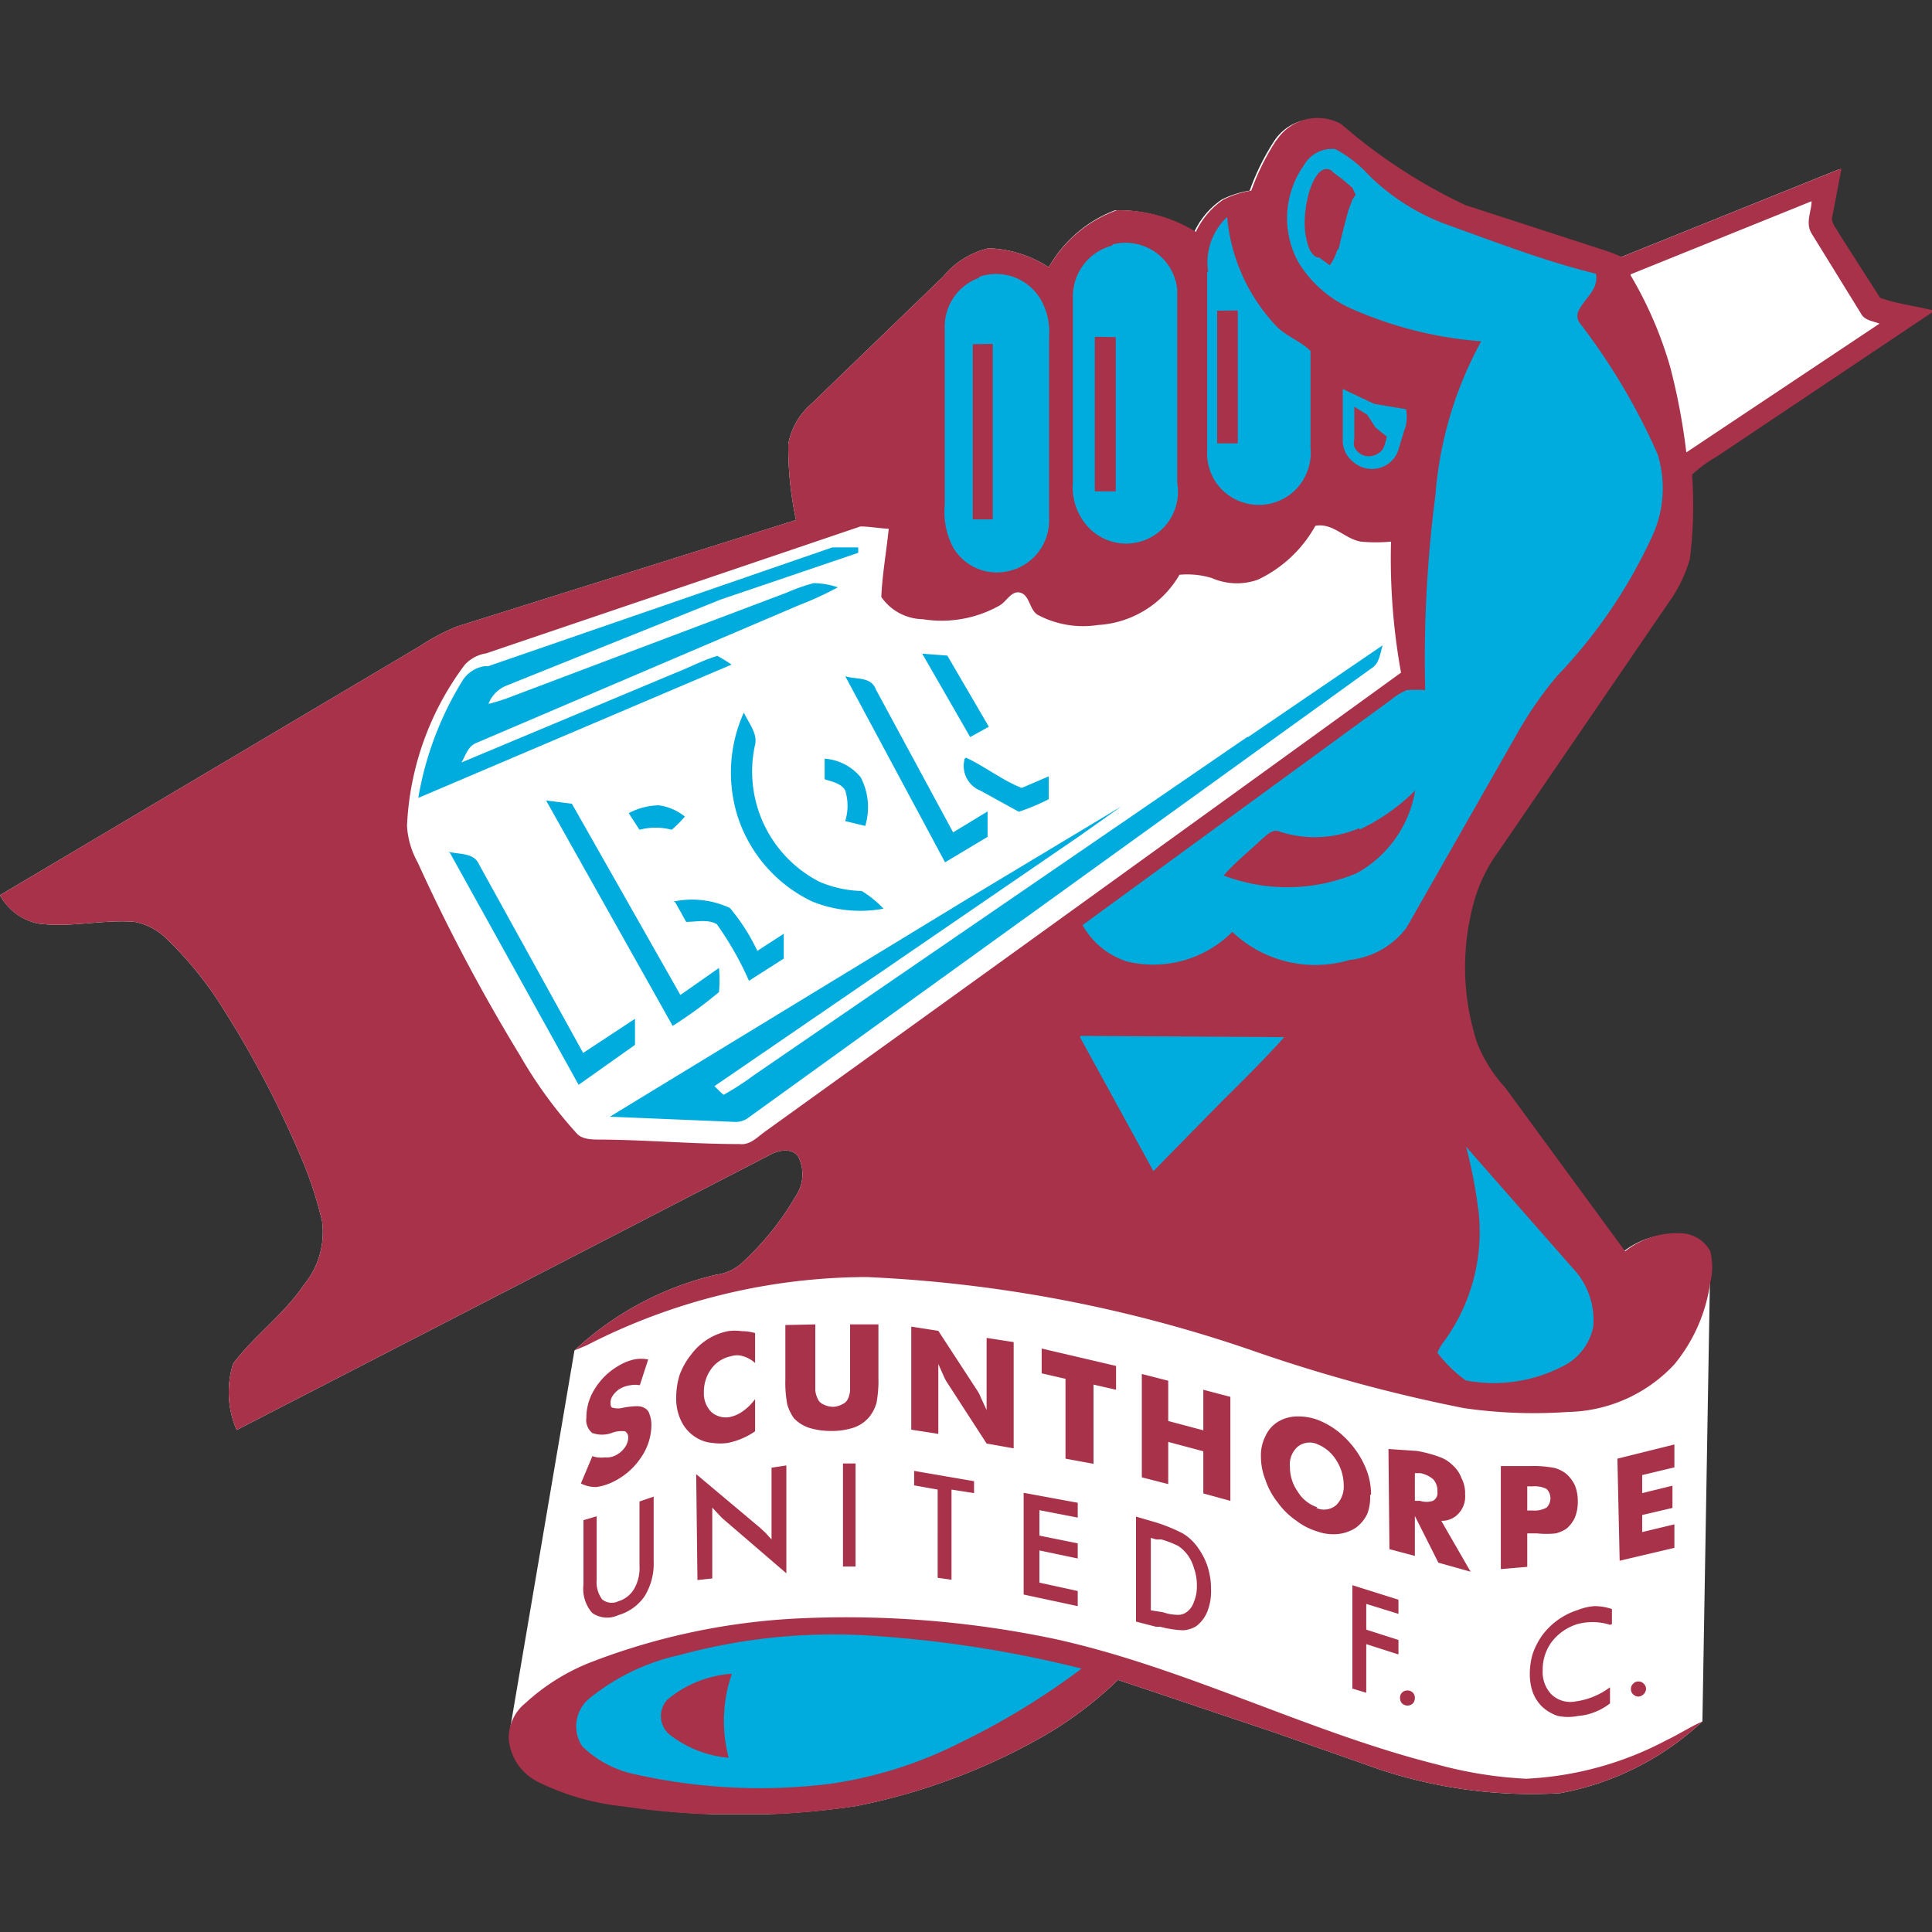 <?xml version="1.0" encoding="iso-8859-1"?>
<svg xmlns="http://www.w3.org/2000/svg" width="60" height="60" xmlns:v="https://vecta.io/nano"><rect width="100%" height="100%" fill="#333333" stroke="none"/><defs><clipPath id="A"><path d="M0 3.65h60v52.69H0z" fill="none"/></clipPath></defs><g clip-path="url(#A)"><path d="M39.59 4.35a7.42 7.42 0 0 0-.78 1.57 3 3 0 0 0-.87.28 2.5 2.5 0 0 0-.85 1 4.5 4.5 0 0 0-2.46-.67 4 4 0 0 0-2.06 1.77 3.65 3.65 0 0 0-1.87-.59 2.59 2.59 0 0 0-1.4.87l-4.09 3.95a2.17 2.17 0 0 0-.73 1.27 11 11 0 0 0 .24 2.35l-10.51 3.3a6.42 6.42 0 0 0-1.16.61L0 27.8a1.74 1.74 0 0 0 1.18.88c1 .14 2-.13 3-.05a1.94 1.94 0 0 1 1 .53 11.38 11.38 0 0 1 1.79 2.23 31.11 31.11 0 0 1 2.31 4.39 12.17 12.17 0 0 1 .72 2.13 2.56 2.56 0 0 1-.57 2c-.61.91-1.53 1.56-2.19 2.44a2.94 2.94 0 0 0 .11 2.06q8.31-4.28 16.65-8.59c.25-.11.61-.16.79.1a1.21 1.21 0 0 1-.08 1.23 8.85 8.85 0 0 1-1.7 2.1 1.49 1.49 0 0 1-.78.34 9.68 9.68 0 0 0-4.39 2.35h0l-2 11.76h0a.93.93 0 0 0 0 .29 1.64 1.64 0 0 0 .89 1.33 7.81 7.81 0 0 0 2.67.77 24.34 24.34 0 0 0 7.18 0A19.26 19.26 0 0 0 32.26 54a11.83 11.83 0 0 0 2.46-1.83l4.91 1.65 3.21 1.13a15 15 0 0 0 5.6.74 8.79 8.79 0 0 0 4.43-2.23h0l.24-14.09h0a1.36 1.36 0 0 0-.08-.49 1.07 1.07 0 0 0-.89-.55 2.59 2.59 0 0 0-1.75.56l-3.73-5.09a4.47 4.47 0 0 1-.87-1.39 7.58 7.58 0 0 1-.1-4.35 4.79 4.79 0 0 1 .77-1.59l5.27-7.71a4.37 4.37 0 0 0 .67-1.37 13.48 13.48 0 0 0 .07-2.62 4 4 0 0 1 .78-.57L60 9.68c-.56-.14-1.15-.21-1.69-.4l-1.28-2c-.08-.17-.27-.34-.2-.55l.28-1.47-6.83 2.75-.57-.23-4.28-1.38a16.66 16.66 0 0 1-3.86-2.52 1.52 1.52 0 0 0-2 .5h0" fill="#fff" fill-rule="evenodd"/></g><g clip-path="url(#A)"><path d="M42 52.44l.43.13v-1.51l1 .32v-.45l-1-.32v-.8l1 .31v-.44L42 49.23v3.21m8.06-2v-.47a1.7 1.7 0 0 0-.54-.09A1.73 1.73 0 0 0 49 50a2.2 2.2 0 0 0-1.1.78 2.29 2.29 0 0 0-.3.58 2.16 2.16 0 0 0-.09.62 1.7 1.7 0 0 0 .09.57 1.23 1.23 0 0 0 .3.46 1.35 1.35 0 0 0 .48.28 1.59 1.59 0 0 0 .63 0 1.71 1.71 0 0 0 .54-.13 1.76 1.76 0 0 0 .45-.26v-.5a2.3 2.3 0 0 1-1.07.44.85.85 0 0 1-.75-.22 1 1 0 0 1-.27-.75 1.44 1.44 0 0 1 .28-.88 1.6 1.6 0 0 1 .79-.55 1.8 1.8 0 0 1 1.02.02zm-14.78-.08l.62.16h.13a3.22 3.22 0 0 0 .71.11.89.89 0 0 0 .4-.12 1.07 1.07 0 0 0 .35-.45 1.71 1.71 0 0 0 .12-.69 2.33 2.33 0 0 0-.12-.76 2.27 2.27 0 0 0-.35-.63 1.56 1.56 0 0 0-.41-.36 5.3 5.3 0 0 0-.83-.34l-.62-.18zm.46-.35v-2.25l.17.05h.16a3 3 0 0 1 .52.2 1.27 1.27 0 0 1 .27.25 1.3 1.3 0 0 1 .22.44 1.59 1.59 0 0 1 .09.55 1.19 1.19 0 0 1-.09.49.63.63 0 0 1-.22.32.44.44 0 0 1-.27.09 1.42 1.42 0 0 1-.47-.08zm-6.19-3.75l.7.11V46l-1.86-.32v.45l.73.13V49l.43.06zm2.24 3.26l1.68.36v-.47l-1.19-.26v-1l1.19.25v-.47l-1.19-.24v-.79l1.19.23v-.46l-1.68-.31v3.2zm-5.61-.87h.39v-3.2h-.39zm-8.06-1.44v2a1.14 1.14 0 0 0 .27.88.81.81 0 0 0 .81.07 1.49 1.49 0 0 0 .82-.59 1.92 1.92 0 0 0 .28-1.09v-2l-.44.15v2a1.28 1.28 0 0 1-.17.72.85.85 0 0 1-.49.38.47.47 0 0 1-.5-.06.89.89 0 0 1-.17-.6v-1.98zm3.54 1.86l.46-.05v-2.2a14498646263941.73 14498646263941.73 0 0 1 .3.32l2 1.72v-3.35l-.46.07v2.23l-.18-.2-.16-.15-2-1.68zm28.64-.6l1.7-.4v-.73l-1 .24v-.53l.94-.22v-.69l-.94.23v-.56l1-.24v-.71l-1.77.44zm-2.87.19v-1.04h.3a2.73 2.73 0 0 0 .59 0 1.15 1.15 0 0 0 .32-.14 1 1 0 0 0 .27-.35 1.33 1.33 0 0 0 .09-.51 1.3 1.3 0 0 0-.09-.49 1.1 1.1 0 0 0-.27-.36 1 1 0 0 0-.36-.18 3.36 3.36 0 0 0-.76-.06h-.91v3.2zm0-1.75v-.75h.17a.83.83 0 0 1 .43.08.41.41 0 0 1 0 .58.78.78 0 0 1-.44.09zm-4.28 1.2l.79.21v-1.24l.73 1.45 1 .28-.91-1.58a.69.69 0 0 0 .54-.23.77.77 0 0 0 .2-.59 1 1 0 0 0-.11-.5 1 1 0 0 0-.28-.41 1.08 1.08 0 0 0-.37-.24 3.93 3.93 0 0 0-.74-.2l-.88-.06zm.79-1.5v-.86h.17a.88.88 0 0 1 .4.19.53.53 0 0 1 .13.39.27.27 0 0 1-.14.28.65.65 0 0 1-.4 0zm-1.36-.2a2.19 2.19 0 0 0-.12-.7 2.78 2.78 0 0 0-.36-.68 2.92 2.92 0 0 0-.54-.57 2.52 2.52 0 0 0-.65-.37 1.77 1.77 0 0 0-.66-.1 1.16 1.16 0 0 0-.57.17 1 1 0 0 0-.38.44 1.29 1.29 0 0 0-.14.64 1.92 1.92 0 0 0 .14.72 2.28 2.28 0 0 0 .38.7 2.33 2.33 0 0 0 .57.56 2 2 0 0 0 .66.34 1.48 1.48 0 0 0 .65.08 1.25 1.25 0 0 0 .54-.19 1.15 1.15 0 0 0 .36-.43 1.44 1.44 0 0 0 .09-.59zm-1.67.4a1.12 1.12 0 0 1-.61-.49 1.32 1.32 0 0 1-.24-.77.73.73 0 0 1 .24-.62.59.59 0 0 1 .61-.08 1.23 1.23 0 0 1 .59.5 1.44 1.44 0 0 1 .23.77.81.81 0 0 1-.23.62.58.58 0 0 1-.62.09zm-7.82-1.51l.87.16V43l.7.16v-.74l-2.31-.54v.77l.74.17v2.48zm2.37.58l.82.21v-1.31l1.09.29v1.31l.84.23v-3.23l-.84-.22v1.26l-1.09-.29v-1.25l-.82-.21zM28.3 44.4l.84.13V43v-.28-.36l.17.38a1.16 1.16 0 0 0 .12.22l1.21 1.87.84.15v-3.3l-.84-.13v1.6.28.36l-.18-.39a1.11 1.11 0 0 0-.12-.23l-1.2-1.84-.84-.13v3.2zm-4.85-3a1.52 1.52 0 0 0-.42-.06 1.5 1.5 0 0 0-.42 0 1.85 1.85 0 0 0-.63.25 1.89 1.89 0 0 0-.51.47 2.22 2.22 0 0 0-.36.63 2.33 2.33 0 0 0-.11.7 1.59 1.59 0 0 0 .18.79 1.23 1.23 0 0 0 .54.52 1.08 1.08 0 0 0 .4.11 1.64 1.64 0 0 0 .49 0 2.25 2.25 0 0 0 .42-.13 2.18 2.18 0 0 0 .42-.23v-1a1.62 1.62 0 0 1-.37.37 1.11 1.11 0 0 1-.38.18.68.68 0 0 1-.61-.15.81.81 0 0 1-.23-.61 1.2 1.2 0 0 1 .23-.73 1 1 0 0 1 .61-.39.61.61 0 0 1 .38 0 .93.93 0 0 1 .37.21v-1zm-5.06 3.84l-.35.83a1 1 0 0 0 .49.11 1.76 1.76 0 0 0 .55-.18 2.19 2.19 0 0 0 .83-.74 1.8 1.8 0 0 0 .32-1 .9.9 0 0 0-.06-.34.29.29 0 0 0-.17-.2c-.1-.07-.33-.06-.66 0h0a.57.57 0 0 1-.3 0c-.06 0-.08-.06-.08-.16a.38.38 0 0 1 .08-.23.67.67 0 0 1 .25-.22.82.82 0 0 1 .29-.09.78.78 0 0 1 .29 0l.26-.8a1.1 1.1 0 0 0-.44 0 1.6 1.6 0 0 0-.47.19 2.09 2.09 0 0 0-.74.71 1.66 1.66 0 0 0-.27.91.52.52 0 0 0 .18.47.88.88 0 0 0 .61 0 .87.87 0 0 1 .41-.05.22.22 0 0 1 .1.21.55.55 0 0 1-.11.3.75.75 0 0 1-.27.23.6.6 0 0 1-.35.07.83.83 0 0 1-.39-.04zm6-4.09v1.69a3.7 3.7 0 0 0 .06.78 1.44 1.44 0 0 0 .21.43 1.17 1.17 0 0 0 .46.29 2.29 2.29 0 0 0 .69.1 2.19 2.19 0 0 0 .69-.1A1.1 1.1 0 0 0 27 44a1.25 1.25 0 0 0 .22-.43 3.7 3.7 0 0 0 .06-.78v-1.66h-.88v1.55.5a.76.76 0 0 1-.06.25.35.35 0 0 1-.18.18.63.63 0 0 1-.3.08.7.7 0 0 1-.3-.08.33.33 0 0 1-.17-.18.75.75 0 0 1-.07-.25v-.5-1.55zM50.64 8.52l5.62-2.27c0 .31-.2.67 0 1l1.53 2.48c.11.22.37.24.58.32l-6 4a19.65 19.65 0 0 0-.5-2.65 12.22 12.22 0 0 0-1.23-2.85zm-11-4.17a7.42 7.42 0 0 0-.78 1.57 3 3 0 0 0-.87.28 2.5 2.5 0 0 0-.85 1 4.5 4.5 0 0 0-2.46-.67 4 4 0 0 0-2.11 1.77 3.65 3.65 0 0 0-1.87-.59 2.59 2.59 0 0 0-1.4.87l-4.09 3.95a2.17 2.17 0 0 0-.73 1.27 11 11 0 0 0 .24 2.35l-10.51 3.3a6.42 6.42 0 0 0-1.16.61L0 27.8a1.71 1.71 0 0 0 1.18.88c1 .14 2-.13 3-.05a1.94 1.94 0 0 1 1 .53 11.38 11.38 0 0 1 1.79 2.23 31.11 31.11 0 0 1 2.31 4.39 12.17 12.17 0 0 1 .72 2.13 2.56 2.56 0 0 1-.57 2c-.61.91-1.53 1.56-2.19 2.44a2.94 2.94 0 0 0 .11 2.06q8.31-4.28 16.65-8.59c.25-.11.61-.16.79.1a1.21 1.21 0 0 1-.08 1.23 8.85 8.85 0 0 1-1.7 2.1 1.49 1.49 0 0 1-.78.34 9.68 9.68 0 0 0-4.39 2.35l.38-.16a19.1 19.1 0 0 1 8.7-2.12A42.53 42.53 0 0 1 39.06 42a48.76 48.76 0 0 0 6.4 1.73 15.15 15.15 0 0 0 3.23.12A4.64 4.64 0 0 0 52 42.37a5.09 5.09 0 0 0 1.11-2.52 2 2 0 0 0 0-1 1.07 1.07 0 0 0-.89-.55 2.59 2.59 0 0 0-1.75.56l-3.73-5.09a4.47 4.47 0 0 1-.87-1.39 7.58 7.58 0 0 1-.1-4.35 4.79 4.79 0 0 1 .77-1.59l5.27-7.71a4.37 4.37 0 0 0 .67-1.37 13.48 13.48 0 0 0 .07-2.62 4 4 0 0 1 .78-.57l6.75-4.52c-.56-.14-1.15-.21-1.69-.4l-1.28-2c-.08-.17-.27-.34-.2-.55l.28-1.47-6.83 2.75a4.45 4.45 0 0 0-.57-.22l-4.28-1.39a16.66 16.66 0 0 1-3.86-2.52 1.52 1.52 0 0 0-2 .5zM18.33 51.63a6.49 6.49 0 0 0-2 1.25A1.39 1.39 0 0 0 15.8 54a1.64 1.64 0 0 0 .89 1.33 7.81 7.81 0 0 0 2.67.77 24.34 24.34 0 0 0 7.18 0 19.26 19.26 0 0 0 5.72-2.1 11.83 11.83 0 0 0 2.46-1.83l4.91 1.65 3.21 1.13a15 15 0 0 0 5.6.74 8.79 8.79 0 0 0 4.43-2.23c-.38.17-.73.4-1.11.58a10.32 10.32 0 0 1-4.37 1.2 12.82 12.82 0 0 1-2.75-.44c-4-1-7.79-3-11.88-3.9a31.49 31.49 0 0 0-7.93-.64 20.62 20.62 0 0 0-6.5 1.37zm8.39-35.28c.29 0 .59.06.88.07-.07.71-.2 1.41-.23 2.12a1.6 1.6 0 0 0 1.29.69 3.66 3.66 0 0 0 2.39-.43c.22-.13.37-.48.65-.39s.27.52.52.68a3 3 0 0 0 1.88.32 3.14 3.14 0 0 0 2.53-1.56 2.65 2.65 0 0 1 1 .1 1.94 1.94 0 0 0 1.44.05 4 4 0 0 0 1.78-1.67c.55-.1.9.4 1.41.49a4.93 4.93 0 0 0 .94 0 19.84 19.84 0 0 0 .31 4.07Q33.69 28 23.79 35.12c-.25.17-.48.45-.82.41-1.44 0-2.89-.13-4.33-.14-.24 0-.54 0-.71-.17a13.87 13.87 0 0 1-1.78-2.44 56.37 56.37 0 0 1-3.18-6 2.64 2.64 0 0 1-.33-1.13 9 9 0 0 1 1.79-5 1.14 1.14 0 0 1 .67-.36l11.62-3.94zm16.76 36.39a.22.22 0 0 1 .23-.24.22.22 0 0 1 .17.07.24.24 0 0 1 .06.17.25.25 0 0 1-.06.16.26.26 0 0 1-.17.07.28.28 0 0 1-.17-.07.25.25 0 0 1-.06-.16zm7.17-.28a.21.21 0 0 1 .07-.17.2.2 0 0 1 .16-.07.22.22 0 0 1 .17.07.24.24 0 0 1 .07.17.26.26 0 0 1-.24.23.24.24 0 0 1-.16-.07.21.21 0 0 1-.07-.16z" fill-rule="evenodd" fill="#a83249"/></g><path d="M26.65 17a1 1 0 0 1 0 .17l-4.27 1.45-6.62 2.66a1 1 0 0 0-.59.58 5.76 5.76 0 0 0 .59-.18l8.66-3.27a5.75 5.75 0 0 1 .85-.3 2.41 2.41 0 0 1 .75.13 10.37 10.37 0 0 1-1.22.56l-10 4.27c-.27.1-.34.4-.47.61l6.64-2.78c.44-.17.86-.4 1.31-.53a4.68 4.68 0 0 1 .44.27l-9.73 4.14a10.18 10.18 0 0 1 1.39-3.67 1 1 0 0 1 .66-.42h0 .12L25.85 17h.8M37.8 9.65v4.12h.64V9.64zm-3.8.81v4.8h.65v-4.79zm-3.79.23v5.44h.62v-5.45zM21.1 51.4a18.18 18.18 0 0 1 6.27-.58 36.39 36.39 0 0 1 6.22 1 22.79 22.79 0 0 1-3.75 2.29 13 13 0 0 1-4.08 1.29 17.65 17.65 0 0 1-6-.29 3.3 3.3 0 0 1-1.68-.88 1.12 1.12 0 0 1 .22-1.48 6.73 6.73 0 0 1 2.8-1.35zM40.49 5.14a2.84 2.84 0 0 0-.17 3A3.65 3.65 0 0 0 42 9.6a12.27 12.27 0 0 0 4 1 11.8 11.8 0 0 0-1.42 4.76 39.77 39.77 0 0 0-.32 6.07 5.54 5.54 0 0 0-.56 0 1.88 1.88 0 0 0-.51.31l-9.57 6.99A2.42 2.42 0 0 0 35 29.86a3.47 3.47 0 0 0 3.27-.92 3.74 3.74 0 0 0 3.65.87 2.54 2.54 0 0 0 1.76-1l3.42-6A11.87 11.87 0 0 1 48.35 21a15.81 15.81 0 0 0 2.93-4.28 3.58 3.58 0 0 0 .2-2.61 19.77 19.77 0 0 0-2.42-4.08.37.37 0 0 1-.06-.32c.16-.42.67-.7.56-1.21C48 8.12 46.51 7.54 45 7a6.75 6.75 0 0 1-2.48-1.55 3.93 3.93 0 0 0-1.05-.82 1 1 0 0 0-.98.51zm-3 3.3v5.57a1.59 1.59 0 0 0 .61 1.33 1.62 1.62 0 0 0 2.07-.07 1.64 1.64 0 0 0 .53-1.37v-3c-.32-.32-.78-.46-1.09-.8a5.67 5.67 0 0 1-1.5-3.36 1.93 1.93 0 0 0-.59 1.7zm4.21 3.64v1.54a.86.86 0 0 0 .33.73.88.88 0 0 0 1.15 0 .84.84 0 0 0 .26-.42l.16-.53a1.55 1.55 0 0 0 .07-.23h0a1.44 1.44 0 0 0 0-.46l-1-.17zm.36.55v1h0a.53.53 0 0 0 0 .25.49.49 0 0 0 .14.18h0a.49.49 0 0 0 .33.11.57.57 0 0 0 .33-.13h0a.43.43 0 0 0 .09-.1l.06-.14h0 0l.06-.24-.35-.28-.26-.4zm-7.53-5a1.63 1.63 0 0 0-1.21 1.57v5.77a1.83 1.83 0 0 0 .39 1.3A1.61 1.61 0 0 0 36.56 15V9a1.61 1.61 0 0 0-2-1.41zm-4.13 1a1.61 1.61 0 0 0-1.06 1.49v5.57A2.35 2.35 0 0 0 29.6 17a1.57 1.57 0 0 0 1.7.74 1.61 1.61 0 0 0 1.28-1.63v-5.67a2 2 0 0 0-.29-1.19 1.61 1.61 0 0 0-1.86-.66zm3.14 23.58l2.28 4.16L38 34.15s1.29-1.26 1.88-1.94l-6.31-.04zm12 3.43a15.91 15.91 0 0 1 .38 2 5.78 5.78 0 0 1-1.06 4 1.51 1.51 0 0 0-.22.37 4.22 4.22 0 0 0 .88.86 4.66 4.66 0 0 0 3.09-.48 1.74 1.74 0 0 0 .87-1.19 2.34 2.34 0 0 0-.65-1.83l-3.31-3.77zm-3.31-9.88a6.23 6.23 0 0 0 1.72-1.21 3.61 3.61 0 0 1-1.82 2.57 5.56 5.56 0 0 1-4.13.07c.37-.42.81-.77 1.21-1.15.15-.12.32-.31.54-.21a3.53 3.53 0 0 0 2.46-.11zm-21.5 27.02a3.49 3.49 0 0 1 2-.8 4.47 4.47 0 0 0-.1 2.61 3.47 3.47 0 0 1-1.86-.74.75.75 0 0 1-.04-1.07zm18-29.89L23.4 33.4a8.2 8.2 0 0 1-.93.6 3.57 3.57 0 0 1-.28-.27l11.37-7.79 1.27-.9-4.89 2.94-11 6.7 3.85.16a.66.66 0 0 0 .48-.15L42.6 20.75c.24-.15.26-.46.34-.71l-4.18 2.85zM28.64 20.3l1.49 2.59.58-.32-1.29-2.21zm-2.39.7l3.1 5.78 1.32-.79v-.79l-1.07.65-2.4-4.44c-.15-.41-.63-.3-.95-.41zm-3.15 1.13a4.53 4.53 0 0 0-.18 3.26A4.44 4.44 0 0 0 25.23 28a4 4 0 0 0 2.21.22 3.28 3.28 0 0 0-.68-.55 3.52 3.52 0 0 1-1.32-.29 3.85 3.85 0 0 1-2-4.21c.11-.37-.18-.7-.34-1.04zm2.51 1.43v.64c.23.08.51.12.64.35a1.62 1.62 0 0 1 0 .95l.62.15a2 2 0 0 0-.14-1.51 1.59 1.59 0 0 0-1.15-.58zm4.35 0a.83.83 0 0 0 .5 1l1.18.65a6.79 6.79 0 0 0 .93-.39v-.71l-.84.36c-.63-.25-1.16-.68-1.73-.94zm-13 1.3l3.93 7a13.6 13.6 0 0 0 1.44-1.05 4.7 4.7 0 0 0 0-.75l-1.2.84-3.37-5.94zm2.57.4l.33.51a1.91 1.91 0 0 1 1 0 4 4 0 0 0 .41-.41 1.64 1.64 0 0 0-.81-.35 2.08 2.08 0 0 0-.91.23zm-5.56 1.22l4 7.21 1.75-1.24q0-.41 0-.81l-1.61 1.06-3.23-5.85c-.16-.38-.63-.31-.96-.4zm7 1.54l.34.61c.31 0 .68-.09.95.07a9.91 9.91 0 0 1 1 1.76l1.08-.69V29l-.82.53a6.14 6.14 0 0 0-.85-1.33 2.77 2.77 0 0 0-1.76-.2zM41.56 7.76h0a2.29 2.29 0 0 0 .07-.28l.12-.48.12-.45.13-.35.1-.15-.1-.22-.32-.27-.28-.21a.26.26 0 0 0-.28-.09c-.18.06-.33.31-.44.63a3.42 3.42 0 0 0-.16 1 2.21 2.21 0 0 0 .13.81c.08.18.19.3.32.3h0l.33.24a1.7 1.7 0 0 0 .24-.51z" fill-rule="evenodd" fill="#00acdd"/></svg>